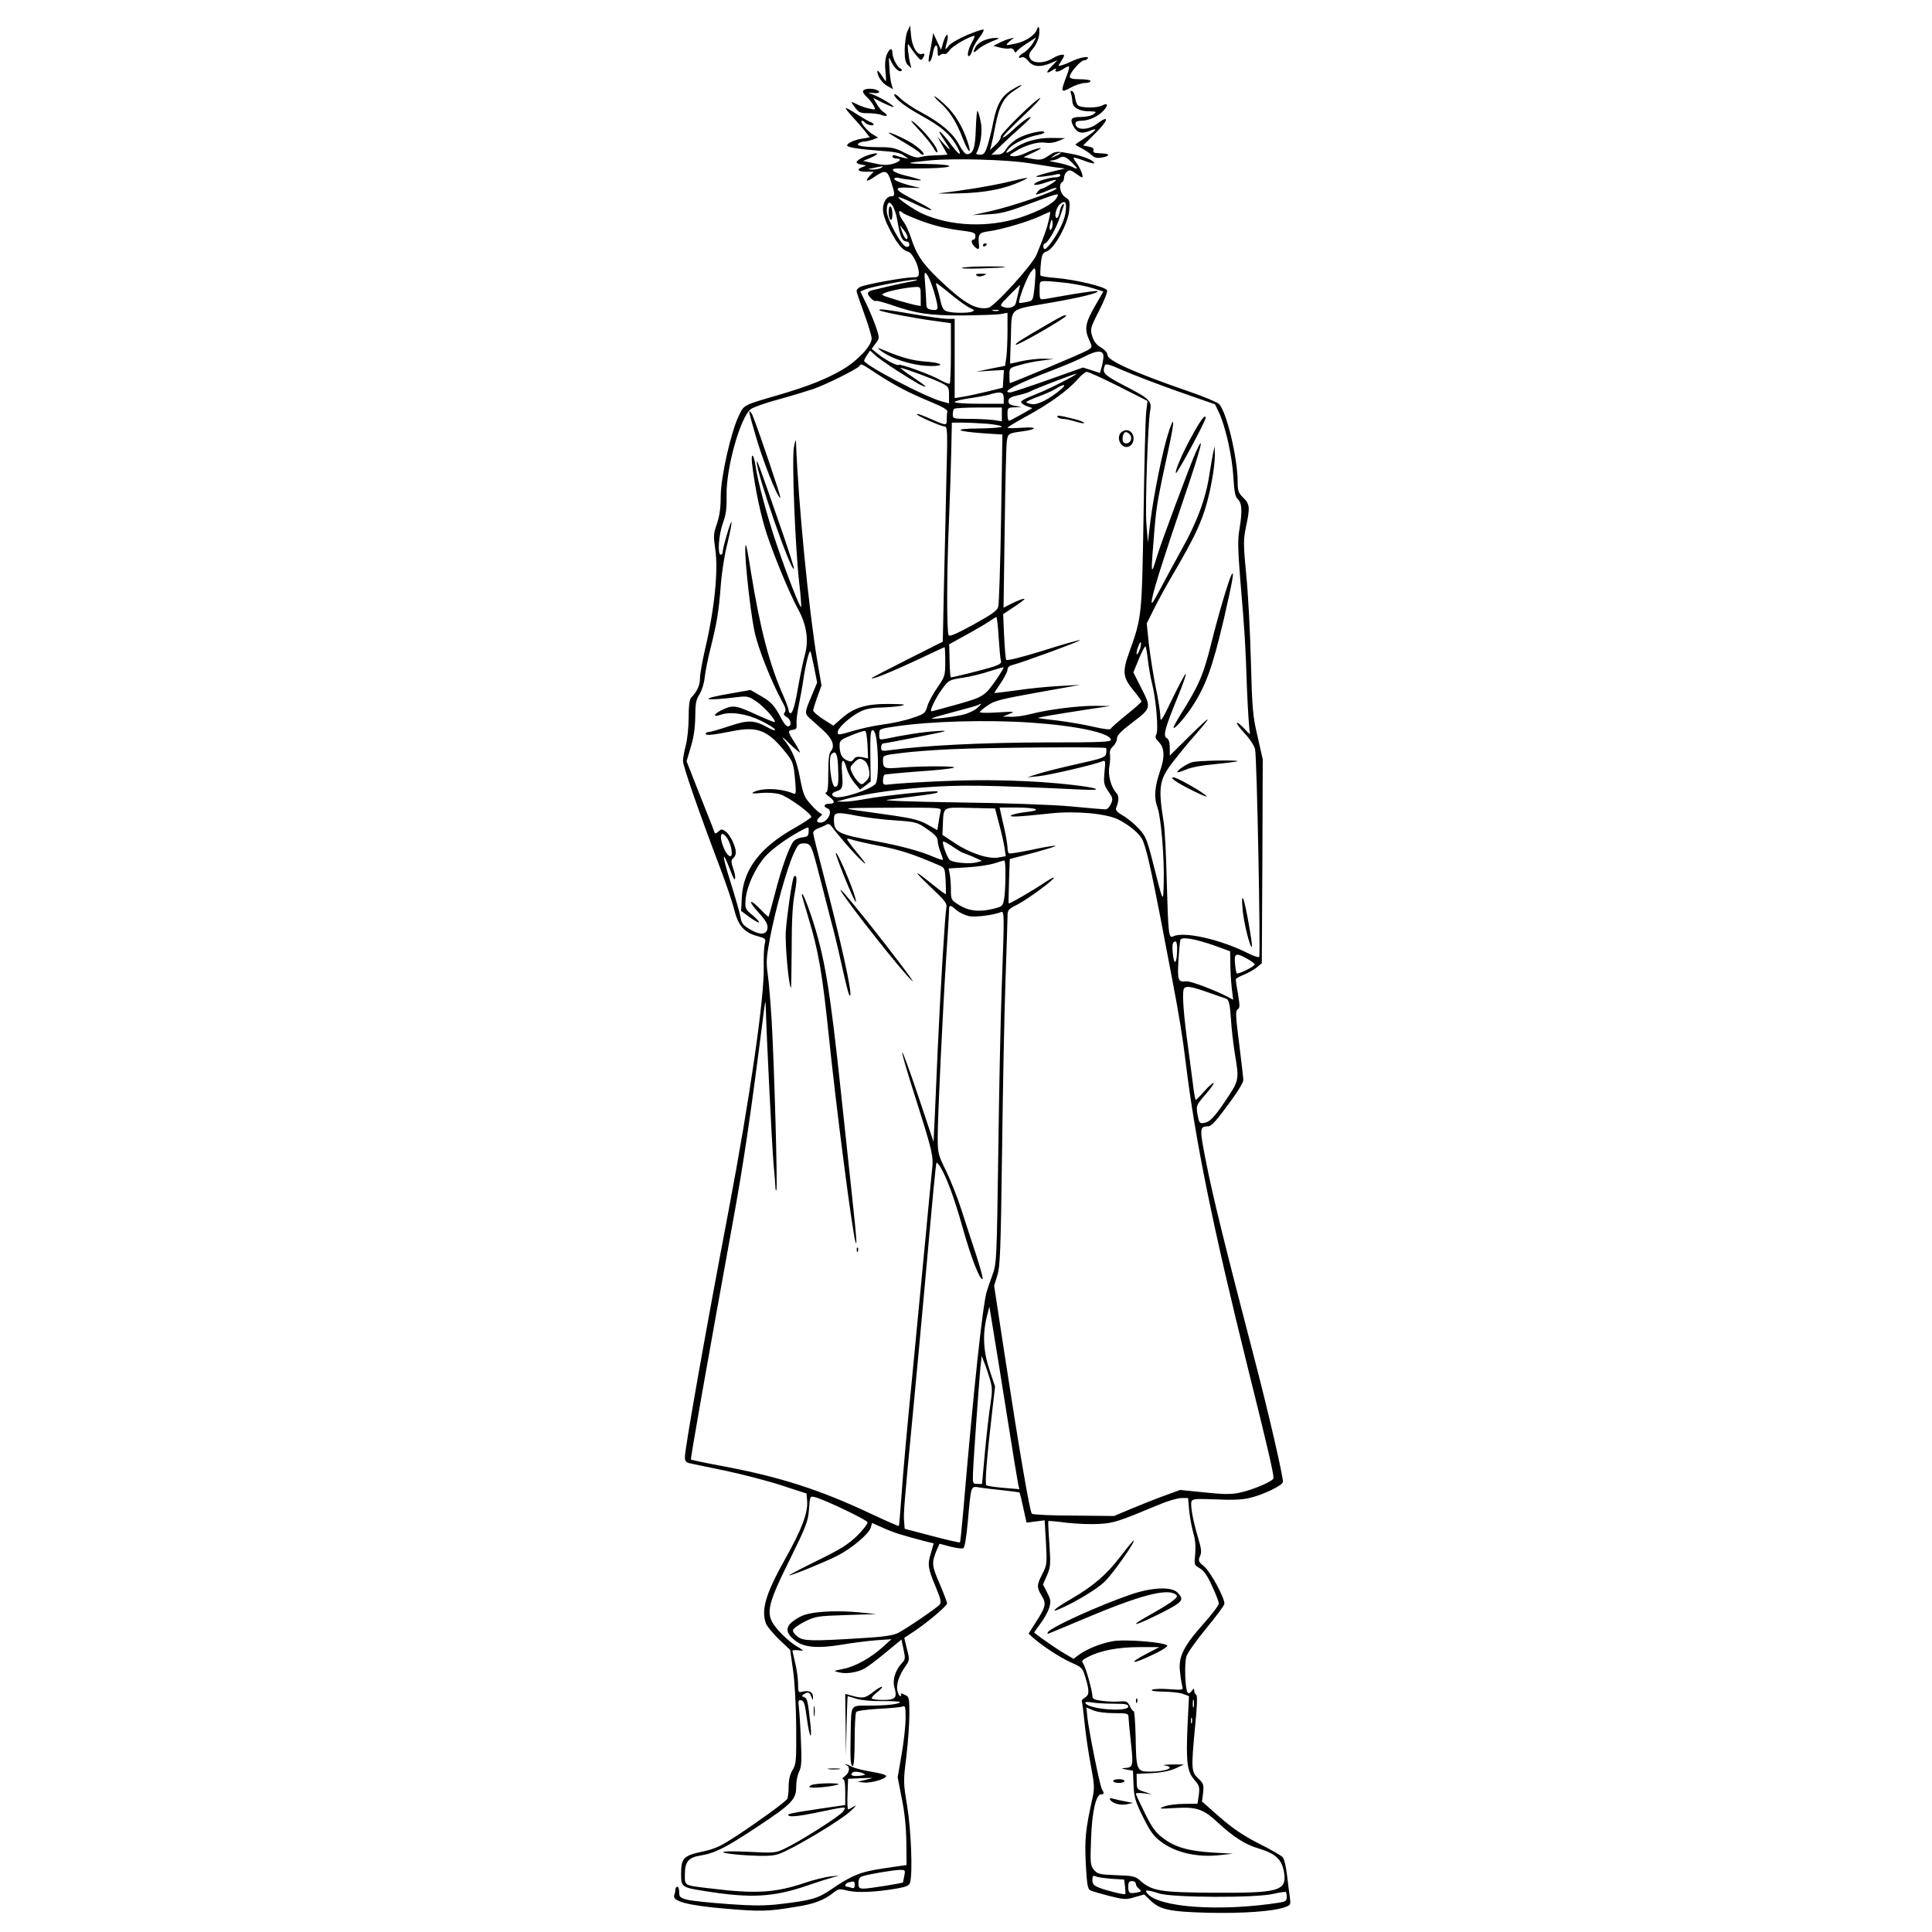 <?xml version="1.0" standalone="no"?>
<!DOCTYPE svg PUBLIC "-//W3C//DTD SVG 20010904//EN"
 "http://www.w3.org/TR/2001/REC-SVG-20010904/DTD/svg10.dtd">
<svg version="1.0" xmlns="http://www.w3.org/2000/svg"
 width="1024pt" height="1024pt" viewBox="0 0 1024 1024"
 preserveAspectRatio="xMidYMid meet">
<g transform="translate(0,1024) scale(0.1,-0.1)"
fill="#000000" stroke="none">
<path d="M4810 10075 c-8 -16 -14 -60 -15 -97 0 -53 4 -71 19 -85 18 -17 18
-17 11 7 -4 14 -9 45 -12 70 -3 40 -2 43 9 24 7 -11 23 -34 36 -49 19 -24 25
-27 32 -15 14 21 12 30 -3 24 -25 -9 -52 36 -58 95 l-5 56 -14 -30z"/>
<path d="M5496 10084 c-9 -29 -57 -62 -108 -74 -60 -13 -63 -13 -37 11 l24 20
-25 -7 c-14 -3 -38 -13 -55 -22 l-30 -15 34 -9 c19 -5 42 -7 52 -5 10 3 20 -2
24 -11 5 -13 7 -13 18 0 6 8 32 27 56 42 l43 28 -18 -32 c-11 -17 -31 -39 -46
-48 -30 -17 -38 -35 -13 -26 9 4 23 -4 36 -20 24 -30 61 -34 117 -11 l37 16
-28 -29 c-35 -36 -35 -47 0 -25 15 10 24 12 20 6 -12 -18 14 -16 41 3 13 9 25
14 28 11 3 -2 -4 -29 -16 -58 -29 -77 -27 -82 24 -54 25 14 59 25 75 25 17 0
31 5 31 10 0 6 -25 10 -55 10 -42 0 -55 4 -55 15 0 19 58 85 75 85 8 0 17 5
21 11 8 14 -48 3 -86 -16 -14 -7 -36 -16 -50 -20 -24 -8 -24 -7 -7 18 9 15 17
29 17 32 0 11 -31 4 -62 -15 -44 -27 -104 -27 -118 0 -9 17 -7 26 14 51 14 16
28 45 32 64 7 40 0 70 -10 39z"/>
<path d="M5125 10054 c-44 -19 -88 -44 -97 -57 -20 -26 -21 -23 -9 20 5 18 6
35 2 38 -5 2 -14 -14 -21 -37 l-12 -42 -21 44 -21 45 -6 -40 c-4 -22 -10 -58
-15 -79 -5 -26 -4 -37 3 -32 6 3 13 24 17 46 8 48 25 53 25 8 0 -24 3 -29 11
-21 6 6 17 9 24 7 7 -3 20 7 29 21 14 21 108 75 131 75 3 0 -4 -17 -15 -37
-21 -39 -27 -79 -11 -69 5 3 12 18 16 33 3 15 20 44 36 64 16 21 26 40 22 42
-5 3 -44 -11 -88 -29z"/>
<path d="M5213 10025 c-17 -7 -36 -22 -42 -34 -17 -32 -13 -36 13 -12 13 12
45 30 72 41 44 17 46 19 19 19 -16 0 -44 -6 -62 -14z"/>
<path d="M4700 9950 c-8 -19 -11 -52 -7 -85 3 -30 4 -55 2 -55 -2 0 -12 15
-24 33 -11 17 -21 27 -21 20 0 -26 23 -61 52 -78 l31 -18 -7 24 c-5 13 -10 53
-12 89 -4 62 -4 63 9 35 16 -35 44 -61 55 -50 4 4 1 10 -6 12 -16 6 -42 56
-42 83 0 30 -16 24 -30 -10z"/>
<path d="M5365 9765 c-56 -33 -81 -77 -100 -170 -8 -44 -23 -101 -31 -127 -13
-40 -20 -48 -40 -48 -16 0 -23 4 -18 11 21 35 33 115 22 163 -5 28 -13 54 -17
58 -3 4 -7 -39 -9 -95 -3 -104 -14 -134 -48 -134 -8 0 -26 22 -39 47 -31 61
-93 115 -196 171 -46 24 -98 59 -116 77 -18 18 -33 28 -33 21 0 -20 55 -63
144 -112 104 -58 148 -95 183 -154 37 -63 22 -64 -25 -1 -50 69 -86 98 -46 38
47 -69 49 -79 9 -35 l-36 40 26 -47 27 -48 -34 -2 c-18 -1 -46 -2 -63 -3 -16
-1 -39 -5 -51 -8 -14 -5 -39 2 -79 23 -49 26 -68 30 -134 30 -88 0 -130 8
-109 21 7 5 21 9 30 9 9 0 29 5 44 10 l28 11 -30 18 c-31 19 -71 71 -55 71 5
0 12 -4 15 -9 8 -12 46 -21 46 -11 0 5 -8 11 -18 14 -9 3 -41 22 -71 41 -30
20 -55 34 -58 32 -2 -2 13 -22 34 -45 21 -22 50 -56 66 -75 l27 -35 -42 -7
c-42 -7 -78 -24 -78 -36 0 -10 66 -20 175 -28 73 -5 107 -11 125 -25 l25 -18
-27 6 c-14 3 -33 9 -42 12 -9 3 -16 1 -16 -5 0 -6 9 -11 20 -11 33 0 23 -16
-17 -28 -29 -8 -53 -8 -98 2 l-60 13 38 16 c43 19 49 30 10 21 -39 -9 -83 -33
-83 -44 0 -5 12 -11 28 -13 26 -4 26 -4 5 -12 -36 -12 -27 -25 17 -25 l41 0
-21 -22 c-29 -32 -17 -34 27 -4 55 38 67 34 86 -27 21 -65 21 -77 3 -77 -26 0
-46 -30 -46 -70 0 -25 13 -63 36 -107 41 -78 67 -109 97 -117 23 -6 57 -73 57
-114 0 -18 -5 -22 -33 -22 -45 0 -255 -38 -278 -51 -11 -5 -19 -15 -19 -21 0
-6 18 -59 40 -119 22 -60 40 -120 40 -133 0 -38 -73 -117 -153 -164 -86 -51
-188 -91 -346 -137 -182 -53 -177 -50 -205 -108 -42 -87 -96 -327 -96 -427 0
-61 -6 -104 -20 -146 -19 -53 -19 -66 -9 -134 17 -114 -4 -321 -56 -540 -13
-58 -25 -123 -25 -145 0 -38 -15 -70 -47 -103 -9 -9 -13 -44 -13 -105 0 -51
-7 -117 -15 -147 -8 -30 -15 -68 -15 -83 0 -28 82 -264 195 -562 31 -82 66
-184 76 -225 22 -87 53 -123 125 -142 43 -12 44 -13 37 -43 -4 -16 -6 -70 -5
-119 4 -161 -73 -694 -187 -1296 -121 -636 -231 -1257 -231 -1304 0 -18 6 -27
23 -31 12 -3 96 -20 187 -39 91 -19 226 -54 300 -78 l135 -44 3 -40 c5 -62
-30 -153 -116 -306 -104 -185 -129 -271 -102 -344 6 -14 37 -52 69 -83 l59
-56 15 -105 c9 -60 16 -189 17 -301 1 -182 0 -199 -19 -230 -14 -23 -21 -51
-21 -89 0 -30 -4 -60 -8 -65 -11 -17 -149 -117 -263 -192 -90 -59 -117 -72
-187 -87 -99 -21 -112 -35 -112 -118 0 -70 3 -72 132 -92 238 -38 357 -31 533
29 55 19 118 39 140 45 39 9 39 10 -11 5 -28 -3 -90 -18 -137 -34 -157 -53
-260 -60 -502 -30 -143 17 -135 13 -135 75 0 66 19 89 81 99 79 13 132 40 296
148 192 127 213 149 213 218 0 28 7 63 16 80 12 25 14 54 9 167 -3 75 -8 154
-11 175 -4 33 -2 38 13 35 14 -2 20 -21 29 -91 13 -100 29 -134 20 -42 -14
131 -17 143 -34 150 -14 5 -14 7 -2 15 23 14 30 12 40 -12 9 -23 9 -23 9 -2 1
26 -21 36 -55 28 -23 -6 -24 -4 -24 42 0 27 -7 76 -15 109 -8 33 -14 63 -15
66 0 3 15 4 33 2 32 -4 31 -4 -14 24 -26 15 -67 52 -93 81 -73 84 -68 118 67
390 81 165 90 189 95 253 5 70 5 70 31 64 49 -12 275 -120 279 -133 2 -8 -23
-40 -55 -72 -49 -47 -89 -72 -214 -133 -85 -42 -150 -76 -146 -77 15 0 183 68
253 103 79 40 171 118 180 152 l6 23 61 -27 c56 -25 91 -36 224 -71 l42 -10
-15 -52 c-19 -61 -16 -79 26 -180 26 -62 30 -81 21 -92 -16 -19 -175 -127
-221 -151 -26 -13 -77 -21 -200 -28 -260 -16 -301 -15 -332 8 -15 11 -27 27
-25 35 1 8 29 28 62 45 57 28 67 30 220 35 l160 5 -89 9 c-130 13 -262 4 -311
-21 -85 -44 -93 -81 -28 -130 45 -35 119 -41 245 -20 51 9 131 19 178 23 l85
6 -42 -38 c-63 -58 -147 -106 -211 -119 -56 -11 -57 -12 -24 -19 38 -9 94 -1
133 20 15 7 65 45 112 84 l85 70 11 -52 c10 -46 10 -53 -8 -72 -35 -37 -51
-89 -41 -127 17 -58 7 -69 -61 -69 -32 0 -59 4 -59 9 0 5 15 21 33 35 17 14
27 26 21 26 -6 0 -29 -14 -50 -31 -40 -31 -54 -33 -121 -13 l-23 6 2 -163 2
-164 3 157 c2 87 5 158 6 158 1 0 22 -6 47 -14 26 -8 84 -13 137 -12 51 0 93
-2 93 -5 0 -11 -71 -19 -162 -19 -102 0 -96 9 -99 -140 -3 -146 -1 -180 11
-180 6 0 10 53 10 138 0 75 4 142 8 148 4 6 53 13 117 17 61 3 118 8 128 12
15 6 17 0 17 -61 0 -38 -9 -124 -21 -192 l-21 -122 22 -113 c15 -74 23 -152
24 -232 l1 -120 -117 -17 c-126 -18 -175 -38 -285 -114 -68 -46 -102 -56 -261
-75 -82 -10 -138 -11 -280 -1 -97 7 -196 17 -219 23 -38 10 -43 15 -43 40 0
16 -4 29 -10 29 -5 0 -10 -6 -10 -14 0 -8 -3 -22 -6 -30 -13 -33 70 -55 268
-72 192 -16 222 -16 380 10 95 15 147 35 199 77 23 18 30 19 73 8 50 -12 148
-8 262 12 50 9 63 15 68 32 14 52 5 276 -15 401 -21 126 -22 132 -5 265 9 75
16 177 16 227 0 88 -1 91 -26 102 -14 7 -23 8 -19 2 3 -5 2 -10 -3 -10 -5 0
-12 14 -16 31 -6 33 10 82 45 130 20 29 21 33 6 89 l-14 59 51 34 c73 48 176
136 176 149 0 6 -18 53 -40 105 -42 97 -43 109 -14 180 l14 31 56 -15 c31 -8
62 -12 69 -9 8 3 16 49 24 133 19 208 15 196 64 189 23 -4 79 -10 125 -15 46
-5 85 -10 86 -12 2 -2 11 -39 20 -82 l17 -77 48 6 48 6 7 -118 c6 -113 5 -119
-19 -166 -30 -58 -31 -71 -4 -115 26 -41 22 -60 -30 -140 l-39 -61 21 -20 c51
-45 142 -105 201 -132 63 -28 64 -30 80 -83 21 -72 20 -90 -4 -105 -12 -7 -19
-16 -16 -20 2 -4 9 -56 15 -117 6 -60 21 -161 33 -223 19 -100 20 -121 9 -170
-38 -172 -42 -217 -36 -350 6 -108 10 -134 24 -141 9 -5 54 -18 101 -30 80
-20 90 -20 135 -6 l50 14 30 -29 c53 -52 101 -62 307 -68 186 -4 343 7 407 29
33 12 33 13 27 58 -4 25 -10 79 -15 118 -5 40 -14 80 -22 89 -7 9 -63 41 -125
72 -84 43 -136 78 -208 140 l-95 84 6 46 c4 43 2 50 -26 76 -37 36 -38 48 -16
281 11 108 12 161 5 163 -5 2 -10 11 -10 20 -1 15 -2 15 -14 -1 -11 -13 -16
-15 -22 -6 -13 22 -17 155 -5 191 6 19 54 86 106 149 52 63 95 121 95 129 0
33 -72 166 -106 196 -32 27 -34 32 -24 55 10 21 8 39 -9 96 -28 93 -42 173
-36 194 5 15 19 16 129 12 81 -4 141 -2 177 7 75 17 179 68 179 86 0 34 -74
356 -145 629 -166 637 -225 878 -260 1054 -38 191 -38 200 6 201 20 0 42 24
123 135 36 49 66 98 66 110 0 11 -10 98 -22 193 -19 148 -20 175 -8 182 12 7
12 20 2 80 -7 39 -12 74 -12 79 0 4 19 16 43 25 23 9 54 27 69 39 l26 22 3
540 2 540 -27 120 c-26 109 -29 145 -36 405 -4 157 -15 363 -25 458 -15 158
-15 180 -1 249 22 104 21 120 -14 155 -26 25 -30 37 -30 83 0 129 -59 374 -99
414 -9 9 -80 39 -156 65 -293 101 -435 165 -435 195 0 11 -15 28 -34 39 -25
15 -38 32 -47 60 -11 38 -10 44 36 134 27 52 46 101 43 109 -7 19 -166 57
-273 66 -42 3 -78 9 -80 13 -2 3 -1 32 2 63 5 49 9 57 32 65 39 14 111 144
118 215 5 51 4 56 -21 72 -27 18 -37 67 -16 80 6 3 10 14 10 24 0 10 7 24 15
31 13 11 21 9 45 -8 16 -12 32 -22 35 -22 10 0 -6 43 -26 72 -11 14 -19 29
-19 32 0 3 23 -3 52 -14 28 -11 54 -18 56 -16 11 12 -59 41 -126 52 -75 14
-77 13 -114 -11 -34 -23 -44 -24 -86 -17 l-47 9 55 26 c39 19 46 25 25 21 -16
-3 -48 -14 -71 -26 -22 -11 -51 -18 -65 -16 -23 3 -23 4 11 25 54 34 121 53
160 47 22 -4 49 0 70 9 l35 15 -72 1 c-76 1 -149 -20 -204 -60 -37 -26 -47
-24 -20 5 26 28 98 61 153 71 21 4 36 11 33 15 -8 12 -94 -8 -139 -33 -22 -12
-50 -37 -61 -54 -15 -25 -27 -32 -50 -32 l-30 -1 55 53 c30 29 79 74 109 100
29 26 49 47 43 47 -12 0 -56 -33 -104 -79 -21 -19 -40 -32 -43 -29 -3 3 43 51
102 107 59 55 103 101 96 101 -18 0 -214 -192 -209 -205 2 -7 -9 -26 -26 -41
l-31 -29 7 25 c4 14 14 61 22 105 21 107 45 150 101 186 56 35 45 39 -12 4z
m254 -339 c-2 -2 -15 -9 -29 -15 -24 -11 -24 -11 -6 3 16 13 49 24 35 12z m61
-46 c37 -37 38 -42 2 -24 -16 7 -53 18 -83 23 -30 5 -43 9 -29 10 14 1 32 6
40 11 24 16 37 12 70 -20z m-225 -5 c50 -8 112 -18 140 -22 l50 -6 -74 -18
c-40 -10 -76 -21 -79 -24 -7 -7 76 2 111 12 9 2 17 0 17 -6 0 -6 -12 -11 -27
-11 -29 0 -97 -21 -109 -33 -12 -12 22 -8 66 8 24 8 45 13 47 11 5 -4 -64 -46
-76 -46 -5 0 -15 -8 -22 -17 -12 -15 -12 -16 6 -11 11 3 37 13 58 22 20 9 37
13 37 8 0 -15 -234 -96 -358 -123 l-87 -19 80 4 c65 3 103 12 205 50 69 26
136 50 149 53 21 5 22 4 12 -15 -17 -31 -89 -70 -194 -105 -169 -55 -369 -47
-519 21 -46 21 -132 81 -126 87 2 2 36 -11 76 -30 115 -56 136 -50 25 6 -129
66 -136 79 -40 74 40 -2 61 -2 47 1 -66 13 -130 36 -130 45 0 7 10 9 23 6 36
-9 133 -18 117 -10 -8 3 -44 14 -79 22 -70 17 -93 39 -39 38 18 -1 89 0 158 1
154 3 146 21 -10 23 -120 2 -115 6 20 19 125 12 412 4 525 -15z m-785 -25 c-8
-5 -28 -9 -45 -9 -30 2 -30 2 5 9 51 11 57 11 40 0z m88 -289 c13 -77 24 -101
48 -101 8 0 14 -7 14 -16 0 -9 -7 -14 -17 -12 -26 5 -102 146 -103 189 0 84
42 41 58 -60z m892 82 c0 -48 -19 -98 -60 -162 -39 -60 -60 -76 -60 -46 0 8 4
15 8 15 14 0 59 76 77 132 10 29 20 59 23 67 3 8 1 12 -5 8 -6 -4 -14 -23 -17
-42 -4 -20 -11 -33 -17 -30 -13 8 0 57 19 73 24 18 32 15 32 -15z m-864 -32
c5 -5 45 -22 89 -39 80 -30 144 -45 243 -57 42 -6 52 -10 52 -26 0 -10 -4 -19
-10 -19 -15 0 -12 -19 4 -36 19 -19 28 -18 25 4 -6 62 -1 69 51 76 69 9 213
52 274 81 28 13 51 23 52 22 2 -1 -2 -22 -8 -47 -10 -43 -23 -79 -64 -180 -23
-55 -225 -277 -257 -282 -67 -11 -129 26 -261 152 -89 86 -119 130 -150 227
-10 28 -25 62 -35 75 -31 41 -35 77 -5 49z m790 -78 c-10 -26 -18 -8 -9 23 5
21 8 24 11 11 2 -10 1 -25 -2 -34z m-766 -50 c0 -23 -17 -6 -29 29 l-11 33 20
-24 c11 -13 20 -30 20 -38z m673 -268 c-8 -69 -8 -69 -43 -76 -19 -4 -36 -6
-38 -4 -8 8 40 135 61 162 20 25 22 26 25 8 1 -11 -1 -51 -5 -90z m-532 -23
c26 -92 25 -99 -11 -94 -23 3 -30 9 -30 27 0 12 -3 58 -6 101 -6 76 -5 78 11
56 9 -12 25 -53 36 -90z m-136 53 c-38 -7 -90 -19 -115 -25 -25 -6 -57 -14
-72 -17 -16 -3 -28 -11 -28 -18 0 -14 34 -47 42 -40 2 3 38 -6 79 -20 138 -48
203 -57 379 -57 91 1 182 4 202 7 l38 7 0 -95 c0 -52 -3 -115 -6 -140 l-7 -46
-76 -15 -76 -16 73 5 73 4 -3 -47 -3 -47 -85 -21 c-47 -11 -104 -24 -127 -27
l-43 -7 0 210 0 210 -37 0 c-21 0 -103 11 -183 25 -143 25 -188 30 -178 20 7
-7 184 -42 286 -55 l92 -13 0 -157 c0 -86 -3 -160 -6 -163 -4 -3 -26 5 -49 18
-47 28 -215 89 -222 81 -8 -7 -75 29 -111 59 l-32 26 21 29 c21 27 21 29 4 81
-10 30 -33 86 -51 124 l-34 70 28 12 c35 14 226 51 267 51 17 0 -1 -6 -40 -13z
m842 -5 c45 -6 107 -18 137 -28 l54 -17 -46 -80 c-50 -87 -55 -120 -29 -177
17 -37 17 -38 -8 -54 -20 -13 -401 -174 -412 -174 -2 0 -3 18 -3 40 0 39 0 40
54 55 30 9 83 20 118 24 l63 8 -55 2 c-30 0 -82 -6 -115 -13 -33 -8 -60 -14
-61 -13 -1 1 1 64 4 139 5 162 -15 144 207 183 157 27 261 52 252 62 -3 3 -61
-5 -129 -16 -68 -12 -135 -23 -150 -26 -27 -4 -28 -3 -28 45 0 50 0 50 33 50
18 0 69 -5 114 -10z m-601 -73 c33 -26 71 -53 86 -60 24 -10 25 -13 10 -19
-22 -8 -99 -8 -131 1 -19 5 -27 17 -36 56 -6 28 -15 61 -20 75 -7 23 -7 23 12
10 11 -8 47 -36 79 -63z m341 21 c-5 -24 -11 -48 -13 -55 -5 -20 -37 -31 -63
-21 -24 9 -24 9 29 63 30 30 55 55 56 55 1 0 -3 -19 -9 -42z m-517 -19 l0 -51
-32 6 c-18 4 -67 17 -108 30 -74 23 -75 24 -46 35 31 12 114 28 159 30 26 1
27 -1 27 -50z m413 -76 c-7 -2 -21 -2 -30 0 -10 3 -4 5 12 5 17 0 24 -2 18 -5z
m-541 -316 c48 -31 101 -63 117 -72 58 -29 45 -14 -29 35 -41 27 -71 50 -67
50 16 0 176 -59 217 -80 38 -19 40 -23 40 -64 l0 -44 -37 10 c-86 22 -413 194
-413 216 0 4 7 18 16 31 l16 23 27 -25 c14 -13 65 -49 113 -80z m1096 81 c2
-9 -2 -34 -7 -56 l-11 -39 -45 15 -45 14 -186 -66 c-102 -36 -192 -66 -200
-66 -53 0 36 46 233 121 58 22 130 53 161 69 62 32 95 35 100 8z m400 -194
l192 -67 20 -42 c34 -70 71 -233 77 -342 5 -82 10 -106 24 -119 22 -20 24 -67
8 -161 -9 -50 -8 -106 4 -256 25 -295 28 -346 36 -582 5 -121 12 -229 16 -240
5 -11 -8 -2 -27 20 -20 22 -39 37 -42 34 -4 -3 15 -28 40 -55 26 -27 51 -65
56 -84 10 -35 30 -1088 22 -1102 -3 -4 -31 5 -62 21 -144 72 -337 116 -394 88
-24 -12 -26 12 -34 293 -3 135 -10 274 -16 310 -30 190 -25 226 49 322 31 40
84 105 118 143 97 111 87 109 -29 -5 l-106 -105 0 42 c0 28 -5 45 -16 51 -21
11 -9 54 57 215 27 66 47 122 44 125 -3 3 -34 -55 -70 -129 -58 -121 -65 -130
-65 -96 0 21 -11 92 -25 157 -13 66 -29 168 -36 228 l-11 108 40 80 c22 44 71
134 110 199 93 160 127 230 156 317 29 86 56 235 55 298 l-1 45 -8 -35 c-4
-19 -13 -71 -20 -115 -18 -122 -63 -247 -143 -390 -39 -71 -93 -170 -119 -220
-42 -79 -48 -85 -42 -50 9 52 60 214 174 549 87 255 109 344 56 225 -31 -71
-179 -468 -201 -539 -37 -122 -37 -119 -15 146 10 116 17 154 74 417 32 146
32 186 0 87 -31 -94 -79 -331 -97 -475 l-13 -110 -8 100 c-7 93 8 535 20 597
10 52 -3 65 -127 129 -119 62 -129 72 -113 112 4 12 24 6 103 -29 54 -23 184
-73 289 -110z m-1596 92 c98 -63 161 -96 283 -147 59 -24 89 -42 86 -50 -2 -8
-3 -26 -3 -41 1 -34 -3 -34 -65 -7 -74 32 -93 39 -93 33 0 -8 127 -64 146 -64
16 0 17 -22 10 -277 -3 -153 -9 -410 -13 -571 l-6 -293 -189 -95 c-103 -52
-188 -96 -188 -99 0 -9 115 38 249 101 74 35 136 64 138 64 1 0 3 -35 3 -77 0
-74 -2 -79 -41 -136 -23 -33 -47 -77 -54 -100 -11 -38 -15 -41 -81 -63 -38
-13 -107 -28 -154 -34 -47 -6 -120 -22 -162 -35 -74 -22 -78 -22 -78 -5 0 23
71 86 125 111 25 12 64 19 105 19 36 1 83 5 105 9 32 7 19 9 -62 10 -122 1
-188 -19 -254 -78 l-42 -37 -54 34 c-29 19 -53 40 -53 46 0 6 10 39 22 72 l22
61 -22 129 c-45 267 -101 836 -113 1158 -1 21 -4 14 -11 -24 -12 -67 7 -535
28 -719 8 -68 12 -126 10 -128 -6 -6 -73 165 -128 327 -52 152 -103 343 -114
423 -9 63 -25 72 -18 10 15 -130 47 -281 80 -379 41 -122 119 -310 164 -393
45 -81 57 -164 37 -238 -9 -32 -23 -98 -32 -148 -19 -114 -33 -165 -45 -165
-6 0 -10 6 -10 14 0 7 -11 39 -25 71 -77 172 -126 361 -176 670 -11 71 -22
132 -25 134 -16 17 17 -319 45 -456 18 -87 89 -266 147 -372 18 -32 21 -47 13
-57 -8 -9 -5 -15 10 -24 24 -12 29 -50 7 -50 -8 0 -22 17 -33 38 -35 69 -55
92 -110 123 l-55 32 -102 -18 c-179 -30 -154 -43 39 -19 44 5 55 3 94 -24 42
-28 106 -101 97 -109 -2 -2 -41 14 -88 35 -116 54 -131 56 -183 33 -52 -23
-63 -46 -14 -29 51 18 137 5 214 -33 38 -19 71 -39 73 -46 2 -7 -16 -2 -40 12
-71 39 -102 40 -204 6 -51 -17 -99 -31 -108 -31 -9 0 -16 -4 -16 -9 0 -11 37
-7 149 15 123 24 178 3 262 -98 53 -64 55 -69 64 -172 5 -63 4 -68 -12 -61
-68 28 -168 30 -212 5 -10 -6 4 -7 41 -3 34 3 76 1 102 -7 41 -11 166 -101
166 -120 0 -4 -39 -30 -86 -57 -183 -102 -273 -219 -282 -365 l-4 -76 42 -31
c59 -43 73 -39 21 6 -42 35 -43 38 -39 87 6 73 60 184 116 239 45 43 120 95
188 130 31 16 31 16 30 -11 -1 -23 -6 -27 -32 -30 -18 -2 -39 -11 -47 -20 -23
-27 -63 -137 -98 -272 -18 -69 -34 -127 -35 -129 -2 -2 -20 15 -42 38 -60 63
-71 49 -12 -15 39 -43 50 -63 48 -83 -4 -36 -38 -39 -93 -7 -37 22 -45 33 -50
64 -3 20 -26 100 -50 177 -54 170 -50 195 6 46 17 -43 22 -13 6 33 -13 39 -13
46 -1 57 8 6 14 20 14 31 0 31 -29 92 -53 110 -20 15 -23 15 -39 1 -16 -14
-18 -14 -24 3 -3 11 -38 98 -76 194 l-69 175 22 75 c16 51 23 102 24 160 0 69
4 91 22 119 12 19 25 59 28 90 3 31 17 99 30 151 34 136 45 199 55 335 5 68
20 165 35 223 14 57 24 109 22 115 -3 11 -47 -137 -47 -161 0 -7 -4 -12 -10
-12 -18 0 -11 105 11 166 17 46 21 78 20 144 -4 147 73 420 129 462 14 10 81
34 150 52 69 19 150 44 180 54 67 23 236 107 245 122 9 14 6 16 97 -44z m1276
-63 l154 -78 -7 -60 c-4 -33 -10 -280 -14 -550 -9 -534 -9 -535 -75 -720 -38
-104 -35 -134 19 -201 25 -30 45 -58 45 -62 0 -4 -36 -36 -80 -71 -43 -35 -81
-68 -83 -74 -2 -6 -39 -1 -92 11 -50 12 -135 26 -190 33 -55 6 -101 12 -103
13 -3 4 94 20 263 46 l120 18 -80 1 c-88 1 -253 -20 -344 -44 -32 -8 -78 -15
-102 -14 l-44 1 35 14 c33 13 28 14 -64 8 -60 -4 -96 -2 -93 3 4 5 23 22 45
36 32 23 74 33 263 67 l224 40 -110 -6 c-60 -3 -163 -13 -227 -23 -65 -9 -118
-15 -118 -14 0 2 16 26 35 54 19 28 35 60 35 70 0 12 10 21 28 25 49 12 365
128 356 131 -5 2 -93 -23 -197 -56 -116 -36 -190 -54 -194 -48 -3 5 -8 62 -11
126 l-5 116 57 38 c31 20 56 39 56 42 0 6 -40 -9 -80 -30 l-31 -16 6 418 c3
230 8 437 11 460 5 45 8 47 84 57 81 11 79 25 -3 19 -42 -3 -77 -3 -77 0 0 3
46 31 103 62 119 65 220 138 268 194 19 22 41 40 49 40 8 1 84 -34 168 -76z
m-303 20 c-49 -26 -117 -56 -150 -69 -32 -12 -61 -27 -63 -33 -2 -6 11 -16 28
-23 l32 -11 -58 -33 c-33 -19 -62 -34 -66 -34 -5 0 -8 16 -8 35 0 34 2 35 38
36 l37 2 -35 6 c-26 4 -35 11 -35 25 0 15 11 22 50 31 28 6 57 15 65 20 19 12
233 94 245 94 6 0 -30 -21 -80 -46z m-2 -37 c-61 -51 -123 -83 -153 -78 -17 2
-30 7 -30 11 0 3 28 16 63 29 34 12 76 31 92 41 43 28 62 26 28 -3z m-303 -46
l0 -30 -130 0 c-71 0 -130 4 -130 9 0 5 35 14 78 20 42 6 91 15 107 20 59 18
75 14 75 -19z m-10 -86 l0 -37 -46 7 c-26 3 -84 6 -130 6 -81 0 -84 1 -84 23
0 13 3 27 7 30 3 4 62 7 130 7 l123 0 0 -36z m-77 -50 c43 -4 77 -11 77 -15 0
-5 -55 -9 -122 -10 -143 -1 -125 -15 31 -26 l94 -6 -7 -443 c-4 -244 -11 -455
-15 -469 -5 -21 -33 -41 -131 -95 -87 -48 -127 -65 -132 -57 -11 17 -10 348 2
612 5 121 10 286 12 367 l3 148 56 0 c31 0 90 -3 132 -6z m60 -1132 c4 -60 9
-116 12 -124 5 -12 -5 -20 -42 -32 -42 -14 -210 -56 -223 -56 -3 0 -6 39 -7
88 l-2 87 90 50 c50 27 105 60 123 72 17 12 34 22 37 23 3 0 9 -49 12 -108z
m747 -67 c-15 -39 -23 -25 -8 16 6 18 13 29 15 23 2 -6 -1 -24 -7 -39z m44
-52 c4 -37 14 -94 22 -125 21 -82 35 -247 23 -270 -8 -14 -5 -23 13 -41 30
-30 33 -78 7 -152 -29 -85 -34 -142 -14 -195 19 -54 37 -270 33 -400 -3 -110
-1 -114 -59 115 -30 117 -37 134 -73 173 -22 24 -59 55 -84 69 -32 19 -41 30
-36 42 15 37 16 63 0 79 -28 32 -45 95 -36 140 4 23 5 52 3 65 -3 14 3 29 16
41 12 11 21 29 21 41 0 17 21 39 76 81 109 83 108 80 47 199 l-36 71 29 71
c16 39 32 69 35 67 3 -2 9 -34 13 -71z m-1769 -39 l16 -82 -30 -72 c-37 -86
-37 -92 -8 -118 12 -11 43 -39 68 -61 51 -45 66 -86 43 -112 -10 -11 -14 -44
-14 -117 0 -75 -3 -102 -12 -102 -7 0 -1 -10 15 -21 34 -26 35 -39 2 -39 -27
0 -34 -15 -10 -24 33 -12 2 -76 -37 -76 -22 0 -23 13 -2 31 13 11 14 14 2 19
-8 3 -31 24 -51 47 -33 36 -40 53 -56 135 -18 97 -41 152 -87 209 -15 19 -2
10 29 -21 31 -30 57 -51 57 -48 0 4 -13 29 -30 55 -36 56 -36 61 -7 65 18 2
21 8 19 32 -2 16 4 61 12 100 8 39 20 103 25 141 11 74 30 149 36 143 2 -1 11
-40 20 -84z m971 -58 c-66 -96 -71 -99 -211 -139 -72 -20 -134 -37 -138 -37
-12 0 21 70 57 119 34 46 37 48 110 59 41 6 106 22 143 35 37 12 70 21 72 20
2 -2 -13 -27 -33 -57z m-108 -160 c-15 -13 -50 -29 -78 -35 -64 -14 -167 -25
-160 -18 3 3 59 19 124 36 65 17 121 33 124 36 3 3 8 5 11 5 3 0 -6 -11 -21
-24z m286 -76 c238 -16 417 -54 424 -90 2 -13 -46 -15 -355 -15 -328 -1 -634
-16 -815 -41 -44 -6 -48 -5 -48 15 0 11 6 21 13 21 6 0 91 16 187 35 157 31
167 35 95 30 -71 -4 -173 -20 -272 -41 -31 -6 -33 -5 -33 23 0 30 0 30 88 43
181 27 482 36 716 20z m-866 -118 l3 -72 -32 7 c-24 4 -35 2 -44 -11 -11 -14
-17 -15 -38 -5 -26 12 -37 35 -37 80 0 24 8 30 63 52 34 14 67 25 72 23 6 -1
11 -35 13 -74z m47 31 c13 -95 10 -219 -4 -237 -26 -31 -183 -82 -215 -70 -23
9 -20 21 7 30 33 10 36 21 30 97 -7 77 8 87 26 19 6 -20 24 -53 40 -72 l29
-35 29 21 28 22 -2 136 c-1 107 1 136 12 136 8 0 16 -18 20 -47z m1217 -48 c3
-3 3 -16 1 -28 -4 -21 -19 -27 -156 -57 -84 -19 -177 -42 -207 -52 l-55 -18
60 6 c54 5 294 61 338 79 16 7 17 2 11 -56 -5 -58 -4 -67 20 -103 24 -34 26
-41 14 -67 -7 -16 -20 -29 -28 -29 -8 0 -91 7 -185 16 -98 9 -353 18 -600 21
-269 4 -408 10 -370 14 259 33 272 35 263 44 -7 7 -287 -22 -382 -40 -43 -8
-95 -15 -115 -14 l-36 1 30 8 c105 30 246 52 424 66 203 15 313 14 846 -11
117 -6 93 8 -43 24 -199 24 -464 32 -692 21 -124 -5 -246 -13 -272 -16 -46 -6
-48 -5 -48 19 0 14 4 28 8 31 4 2 84 10 177 17 94 6 179 15 190 20 24 9 -153
10 -277 1 -94 -8 -98 -6 -98 43 0 21 6 23 98 34 53 7 171 16 262 20 190 9 814
14 822 6z m-1420 -99 c4 -88 1 -106 -16 -106 -21 0 -38 155 -19 173 22 22 32
3 35 -67z m141 31 c10 -6 20 -28 23 -48 5 -29 2 -41 -16 -59 -20 -20 -23 -21
-40 -5 -10 9 -25 30 -33 47 -13 28 -13 32 7 53 25 27 36 29 59 12z m403 -264
c-2 -10 -8 -37 -11 -61 l-7 -42 -51 29 c-41 23 -78 33 -172 47 -66 9 -158 23
-205 29 -80 12 -71 13 183 14 251 1 268 0 263 -16z m309 -68 c12 -44 25 -101
29 -127 l7 -46 -40 -7 c-54 -9 -153 24 -234 79 l-62 41 2 50 c5 102 -5 96 145
93 l132 -3 21 -80z m194 76 c8 -5 -9 -11 -51 -15 -35 -4 -70 -12 -78 -17 -16
-11 33 -9 210 10 131 14 296 -1 358 -33 64 -33 116 -78 130 -113 25 -62 53
-195 152 -718 38 -197 60 -332 75 -460 49 -404 144 -871 330 -1620 101 -404
135 -552 135 -579 0 -16 -107 -62 -181 -78 -44 -9 -84 -9 -185 2 l-129 13 -85
-31 c-47 -17 -125 -48 -175 -69 l-90 -38 -214 2 c-117 0 -217 5 -222 10 -11
11 -67 338 -145 848 l-55 360 17 55 c15 48 18 131 25 650 4 327 12 735 18 905
6 171 11 327 11 347 0 35 3 39 53 64 54 28 200 135 192 142 -2 2 -23 -9 -47
-25 -57 -39 -189 -116 -192 -111 -1 1 0 55 2 119 l4 116 126 33 c70 19 122 35
116 37 -6 2 -62 -7 -125 -21 -63 -13 -117 -22 -121 -19 -5 2 -8 16 -8 31 -1
15 -7 56 -15 92 -8 36 -18 77 -21 93 l-6 27 88 0 c49 0 95 -4 103 -9z m-940
-36 c42 -8 129 -19 194 -23 113 -8 119 -10 172 -47 41 -28 55 -44 55 -62 0
-13 7 -40 15 -60 8 -20 14 -38 12 -40 -2 -2 -25 5 -50 16 -70 30 -170 57 -297
81 -213 39 -230 48 -230 117 0 39 12 41 129 18z m-68 -145 c87 -100 145 -150
71 -61 -34 41 -62 78 -62 83 0 4 11 3 25 -2 14 -5 81 -21 150 -34 111 -22 174
-43 307 -100 36 -15 36 -16 40 -83 2 -38 2 -70 1 -72 -1 -2 -33 21 -70 51
-104 84 -107 78 -10 -14 75 -71 88 -87 83 -108 -7 -32 -32 -443 -46 -755 -6
-132 -13 -296 -16 -364 l-6 -123 -81 242 c-45 134 -83 238 -85 232 -2 -6 24
-95 57 -199 108 -341 110 -348 100 -433 -4 -41 -20 -201 -34 -355 -15 -154
-46 -482 -70 -730 -25 -247 -50 -526 -56 -620 -7 -93 -13 -172 -15 -173 -1 -2
-65 26 -142 62 -275 130 -486 198 -796 256 -87 16 -161 32 -164 34 -3 4 75
448 218 1236 62 338 97 575 168 1135 9 68 9 69 11 19 4 -153 33 -734 41 -824
6 -58 10 -114 10 -124 0 -11 2 -17 5 -14 7 7 -11 656 -25 898 -6 96 -15 208
-21 248 -9 62 -7 88 12 190 27 144 90 370 125 446 22 49 29 56 54 56 38 0 41
-7 84 -175 20 -77 47 -182 60 -233 14 -51 37 -145 51 -210 35 -155 45 -195 51
-189 12 12 -50 293 -141 639 -30 115 -55 215 -55 223 0 9 12 20 28 25 15 6 34
14 42 19 11 7 19 3 30 -12 8 -12 40 -51 71 -87z m-626 26 c23 -34 32 -100 14
-94 -29 9 -65 118 -39 118 5 0 17 -11 25 -24z m1198 -46 c25 -16 47 -30 50
-30 3 0 27 -10 54 -21 l48 -22 -30 -8 c-36 -10 -132 -1 -143 15 -17 21 -42 96
-32 96 5 0 29 -13 53 -30z m276 -152 c0 -46 -3 -101 -7 -123 -7 -38 -9 -40
-62 -53 -73 -17 -127 -10 -178 22 -41 26 -42 28 -42 80 0 29 -3 67 -6 83 l-6
30 99 6 c54 3 118 13 143 21 25 8 48 15 53 15 4 1 7 -36 6 -81z m-258 -183
c16 -13 46 -27 66 -31 34 -6 125 5 166 21 21 9 21 3 6 -410 -6 -159 -14 -551
-18 -870 -8 -561 -9 -582 -30 -640 -12 -33 -26 -73 -31 -90 -22 -75 -69 -511
-124 -1158 -8 -93 -16 -170 -18 -172 -2 -2 -69 13 -148 34 l-145 38 -3 39 c-4
41 0 89 48 589 16 165 45 480 65 700 41 460 55 608 59 613 2 1 10 -8 18 -20
34 -54 75 -164 119 -321 47 -166 90 -277 107 -277 4 0 -11 57 -34 128 -23 70
-59 179 -79 242 -20 63 -57 155 -81 205 -42 85 -44 94 -44 178 0 115 27 673
45 951 8 121 15 232 15 248 0 34 4 35 41 3z m1367 -187 l82 -30 1 -61 c0 -34
3 -92 7 -129 l8 -67 -26 14 c-62 34 -200 86 -222 84 -44 -6 -48 5 -42 109 3
53 8 103 10 110 6 19 79 6 182 -30z m-199 -20 c-1 -73 -15 -90 -22 -29 -6 55
-3 71 14 71 5 0 9 -19 8 -42z m372 -50 c22 -12 39 -25 39 -30 0 -10 -88 -54
-95 -47 -3 3 -7 27 -9 52 -6 55 5 59 65 25z m-210 -177 c46 -16 91 -32 100
-35 12 -6 18 -29 23 -104 3 -53 13 -137 21 -187 23 -136 22 -141 -41 -236 -68
-102 -91 -126 -124 -131 -22 -3 -25 1 -33 45 -8 48 -7 49 44 108 28 32 46 59
41 59 -6 0 -28 -20 -50 -45 -22 -25 -42 -45 -44 -45 -3 0 -11 44 -17 98 -7 53
-21 162 -32 242 -19 149 -24 242 -12 253 12 12 38 8 124 -22z m-1061 -2261
c28 -179 54 -336 57 -349 l6 -24 -84 7 c-46 4 -87 10 -91 14 -9 9 2 142 29
375 l17 148 -29 87 c-33 98 -38 188 -15 282 l14 55 22 -135 c12 -74 46 -281
74 -460z m-94 212 c14 -46 14 -65 4 -131 -7 -42 -20 -155 -29 -251 l-16 -175
-25 0 c-24 0 -25 3 -23 55 2 67 31 471 39 559 l7 64 13 -33 c8 -18 21 -58 30
-88z m1057 -700 c4 -37 14 -90 22 -118 10 -33 13 -68 10 -109 -6 -59 -6 -60
24 -77 21 -12 40 -38 65 -94 20 -42 36 -84 36 -93 0 -9 -36 -57 -80 -106 -106
-119 -135 -176 -126 -253 3 -31 9 -67 12 -79 6 -21 4 -21 -69 -16 -40 3 -81 2
-90 -3 -10 -6 11 -9 61 -10 42 -1 90 -6 105 -13 l29 -11 -8 -159 c-8 -194 -2
-241 37 -285 26 -30 28 -38 23 -80 l-7 -46 -71 -1 c-39 0 -87 -6 -106 -14 -32
-12 -27 -13 56 -8 117 7 151 -4 231 -79 77 -71 143 -114 204 -132 101 -30 133
-59 145 -132 15 -97 -28 -108 -381 -106 -275 2 -319 10 -379 62 -29 26 -39 28
-130 31 -90 4 -99 6 -118 29 -19 23 -20 35 -15 165 5 144 26 235 54 235 16 0
16 5 3 28 -11 20 -65 289 -76 374 l-6 58 36 -15 c21 -9 66 -15 111 -15 65 0
75 -2 76 -17 0 -10 6 -72 13 -138 14 -128 12 -133 -34 -136 -19 -1 -17 -3 10
-8 l35 -6 3 -75 c3 -66 9 -87 50 -170 38 -77 56 -102 95 -131 77 -58 189 -84
307 -72 l75 8 -105 6 c-131 8 -201 28 -265 76 -41 31 -59 56 -97 133 -26 52
-47 98 -48 103 0 4 19 5 43 2 l42 -5 -40 13 c-38 12 -40 15 -40 54 l-1 41 81
4 c52 3 96 12 125 25 l45 21 -65 0 c-36 -1 -53 -3 -37 -5 62 -10 8 -33 -77
-33 -72 0 -74 6 -77 188 -2 72 -6 132 -10 132 -4 0 -14 12 -21 28 -12 24 -18
27 -52 24 -22 -2 -63 -1 -93 3 -41 5 -53 10 -53 24 0 29 -37 160 -50 176 -9
11 -4 18 29 34 64 33 158 51 271 51 l105 0 -60 -31 c-116 -60 -87 -64 34 -5
36 17 66 36 68 42 6 18 -223 38 -291 25 -63 -12 -131 -39 -177 -71 l-29 -22
-48 28 c-36 21 -115 75 -160 110 -2 1 13 23 32 48 20 26 41 64 47 85 10 33 8
43 -11 80 l-22 43 21 48 c19 43 20 58 13 166 -5 66 -7 120 -6 122 1 2 46 -2
99 -9 53 -6 131 -9 174 -6 76 5 100 13 311 101 47 20 101 36 121 36 l36 0 6
-68z m24 -1039 c-3 -10 -5 -2 -5 17 0 19 2 27 5 18 2 -10 2 -26 0 -35z m-424
17 c62 0 77 -3 77 -15 0 -30 -207 -15 -226 17 -5 8 4 9 32 5 21 -4 74 -7 117
-7z m414 -102 c-3 -7 -5 -2 -5 12 0 14 2 19 5 13 2 -7 2 -19 0 -25z m-1524
-810 c-3 -18 -7 -34 -7 -35 -4 -5 -181 -33 -207 -33 -25 0 -29 4 -29 29 0 22
6 32 22 37 35 11 160 32 195 33 31 1 32 0 26 -31z m1099 -16 l66 -4 5 -37 c2
-20 3 -38 1 -40 -4 -5 -103 19 -141 35 -26 10 -33 19 -33 40 0 21 3 25 18 19
9 -5 47 -10 84 -13z m-1362 -33 c0 -15 -4 -19 -16 -15 -9 3 -20 6 -25 6 -16 0
-10 18 9 23 30 8 32 7 32 -14z m1490 7 c0 -7 7 -20 17 -27 15 -13 13 -15 -13
-20 -38 -7 -44 -3 -44 32 0 22 5 29 20 29 11 0 20 -6 20 -14z m125 -52 c69
-22 510 -24 603 -2 34 8 64 12 67 10 3 -3 5 -15 5 -28 0 -18 -7 -23 -37 -28
-313 -49 -640 -27 -702 48 -18 21 -2 21 64 0z"/>
<path d="M5335 9274 c-86 -20 -224 -43 -355 -58 -19 -2 26 -3 100 -1 140 3
243 23 332 64 55 25 46 24 -77 -5z"/>
<path d="M4710 9116 c0 -19 5 -38 10 -41 6 -4 10 8 10 29 0 19 -4 38 -10 41
-6 4 -10 -8 -10 -29z"/>
<path d="M5210 8939 c0 -5 5 -7 10 -4 6 3 10 8 10 11 0 2 -4 4 -10 4 -5 0 -10
-5 -10 -11z"/>
<path d="M5100 8821 c-14 -4 29 -6 95 -4 158 5 178 11 40 11 -60 0 -121 -3
-135 -7z"/>
<path d="M5176 8780 c7 -7 19 -7 35 -1 23 9 22 10 -10 10 -24 1 -32 -2 -25 -9z"/>
<path d="M4665 8384 c56 -46 179 -84 271 -84 75 0 57 17 -24 23 -72 5 -131 20
-227 61 -36 15 -38 15 -20 0z"/>
<path d="M5545 8517 c-133 -77 -167 -99 -161 -104 7 -7 266 142 266 153 0 10
-21 0 -105 -49z"/>
<path d="M6321 7936 c-53 -95 -96 -195 -88 -203 6 -6 157 275 157 292 0 23
-25 -9 -69 -89z"/>
<path d="M6527 7193 c-14 -25 -72 -220 -107 -363 -42 -168 -65 -222 -162 -376
-21 -34 -38 -65 -38 -69 0 -17 53 42 97 107 74 113 109 209 169 464 48 209 58
267 41 237z"/>
<path d="M6318 6200 c-29 -9 -77 -41 -78 -52 0 -4 19 2 43 12 26 12 88 24 157
30 63 6 116 13 119 15 8 8 -213 4 -241 -5z"/>
<path d="M6225 6104 c30 -24 178 -97 170 -84 -10 16 -157 100 -175 100 -11 -1
-10 -4 5 -16z"/>
<path d="M6586 5421 c5 -67 40 -208 49 -199 6 6 -34 230 -45 253 -7 14 -9 -2
-4 -54z"/>
<path d="M3974 8043 c2 -10 14 -54 27 -98 36 -132 123 -354 135 -342 4 3 -111
344 -145 430 -12 30 -25 37 -17 10z"/>
<path d="M4011 7792 c-3 -54 181 -583 197 -567 3 2 -32 111 -78 242 -105 303
-119 341 -119 325z"/>
<path d="M5605 8030 c3 -5 16 -10 28 -10 12 0 44 -7 70 -15 26 -8 45 -11 43
-6 -3 5 -25 13 -48 19 -83 21 -100 23 -93 12z"/>
<path d="M5940 7946 c-28 -35 11 -93 48 -70 35 22 22 84 -18 84 -10 0 -23 -7
-30 -14z m49 -10 c15 -18 3 -46 -20 -46 -13 0 -19 7 -19 23 0 37 18 48 39 23z"/>
<path d="M4430 5718 c-1 -16 91 -243 104 -256 8 -8 -2 30 -23 84 -35 92 -80
187 -81 172z"/>
<path d="M4206 5589 c-10 -26 -35 -203 -41 -284 -5 -66 15 -288 27 -301 2 -1
3 93 4 209 0 149 5 236 16 292 9 45 12 84 7 89 -5 6 -10 4 -13 -5z"/>
<path d="M4456 5520 c25 -51 336 -445 380 -480 19 -16 -114 160 -246 325 -101
126 -143 174 -134 155z"/>
<path d="M4250 5497 c0 -4 16 -59 35 -122 53 -176 73 -291 106 -608 39 -383
128 -1072 144 -1112 8 -22 4 33 -15 208 -11 100 -38 353 -60 562 -62 585 -89
746 -160 960 -28 82 -49 132 -50 112z"/>
<path d="M4541 3614 c0 -11 3 -14 6 -6 3 7 2 16 -1 19 -3 4 -6 -2 -5 -13z"/>
<path d="M5940 1992 c-75 -98 -143 -157 -265 -228 -82 -47 -114 -76 -57 -51
88 39 195 104 236 143 43 41 163 211 155 219 -2 2 -33 -36 -69 -83z"/>
<path d="M5997 1790 c-170 -58 -426 -174 -443 -201 -5 -8 -2 -10 7 -6 8 3 90
37 182 76 296 125 439 163 487 131 13 -9 11 -14 -13 -34 -16 -13 -67 -44 -113
-70 -133 -74 -99 -70 51 5 116 59 124 70 85 109 -31 31 -133 27 -243 -10z"/>
<path d="M6021 1224 c0 -11 3 -14 6 -6 3 7 2 16 -1 19 -3 4 -6 -2 -5 -13z"/>
<path d="M5900 800 c0 -5 14 -10 30 -10 17 0 30 5 30 10 0 6 -13 10 -30 10
-16 0 -30 -4 -30 -10z"/>
<path d="M5884 701 c13 -20 54 -31 88 -24 l33 7 -35 7 c-19 3 -48 10 -64 14
-22 6 -27 5 -22 -4z"/>
<path d="M4575 9759 c-4 -5 4 -20 18 -32 13 -12 30 -33 37 -46 12 -23 11 -24
-20 -17 -18 3 -47 13 -63 21 -40 20 -41 20 -15 -15 19 -26 28 -30 69 -30 26 0
59 -4 73 -10 30 -11 35 0 9 16 -10 6 -26 26 -36 43 l-19 32 52 -26 c29 -14 54
-24 56 -22 6 6 -80 57 -115 68 -24 8 -24 9 7 6 34 -4 43 7 16 17 -25 9 -62 7
-69 -5z"/>
<path d="M5676 9745 c4 -10 7 -29 8 -43 1 -32 35 -52 91 -52 37 -1 39 -2 21
-15 -11 -9 -41 -15 -68 -15 -51 0 -59 -11 -38 -50 18 -34 44 -41 85 -24 48 20
37 3 -25 -37 -28 -18 -50 -34 -50 -35 0 -2 15 -11 33 -20 17 -9 42 -25 53 -36
17 -15 30 -18 58 -12 36 6 40 18 8 20 -10 1 -27 2 -39 3 -14 0 -21 6 -17 15 3
9 -5 15 -25 19 l-30 6 67 67 c68 68 73 98 8 49 -48 -37 -116 -37 -116 1 0 9
11 14 30 14 41 0 90 22 119 54 27 29 23 43 -7 27 -28 -15 -117 -14 -130 2 -6
6 -12 25 -14 41 -1 16 -9 31 -16 34 -8 2 -10 -2 -6 -13z"/>
<path d="M4986 9693 c51 -48 83 -98 119 -192 29 -74 47 -84 24 -14 -24 77 -68
150 -118 196 -27 26 -54 47 -58 47 -4 0 10 -17 33 -37z"/>
<path d="M4830 9598 c0 -2 23 -28 51 -58 28 -30 57 -68 66 -83 8 -16 17 -27
20 -24 8 8 -17 48 -59 96 -35 40 -78 78 -78 69z"/>
<path d="M4710 9536 c0 -2 36 -24 79 -49 44 -26 82 -51 86 -57 3 -5 11 -10 17
-10 18 0 -23 40 -67 66 -43 25 -115 57 -115 50z"/>
<path d="M4313 1170 c0 -25 2 -35 4 -22 2 12 2 32 0 45 -2 12 -4 2 -4 -23z"/>
<path d="M4488 883 c19 -8 14 -40 -10 -57 -12 -9 -17 -16 -10 -16 8 0 12 -21
12 -69 l0 -68 -117 -17 c-177 -26 -202 -32 -179 -41 11 -5 63 1 130 15 184 38
173 37 155 9 -16 -24 -235 -163 -318 -201 -41 -19 -56 -20 -184 -13 -87 4
-137 3 -134 -2 4 -6 62 -13 131 -17 95 -5 135 -3 165 8 68 23 323 175 376 224
28 25 38 38 23 29 -15 -10 -30 -17 -33 -17 -3 0 -5 36 -3 81 l3 81 70 3 c70 3
70 3 25 -8 l-45 -11 35 -4 c38 -3 112 18 117 34 2 6 -32 16 -76 23 -44 7 -92
19 -106 27 -15 8 -30 14 -34 13 -3 0 0 -3 7 -6z m87 -42 c16 -7 13 -9 -18 -13
-37 -4 -53 2 -40 16 8 8 33 7 58 -3z"/>
<path d="M4393 863 c15 -2 39 -2 55 0 15 2 2 4 -28 4 -30 0 -43 -2 -27 -4z"/>
<path d="M4318 783 c-16 -2 -28 -8 -28 -14 0 -9 107 -1 150 12 27 8 -71 10
-122 2z"/>
</g>
</svg>
